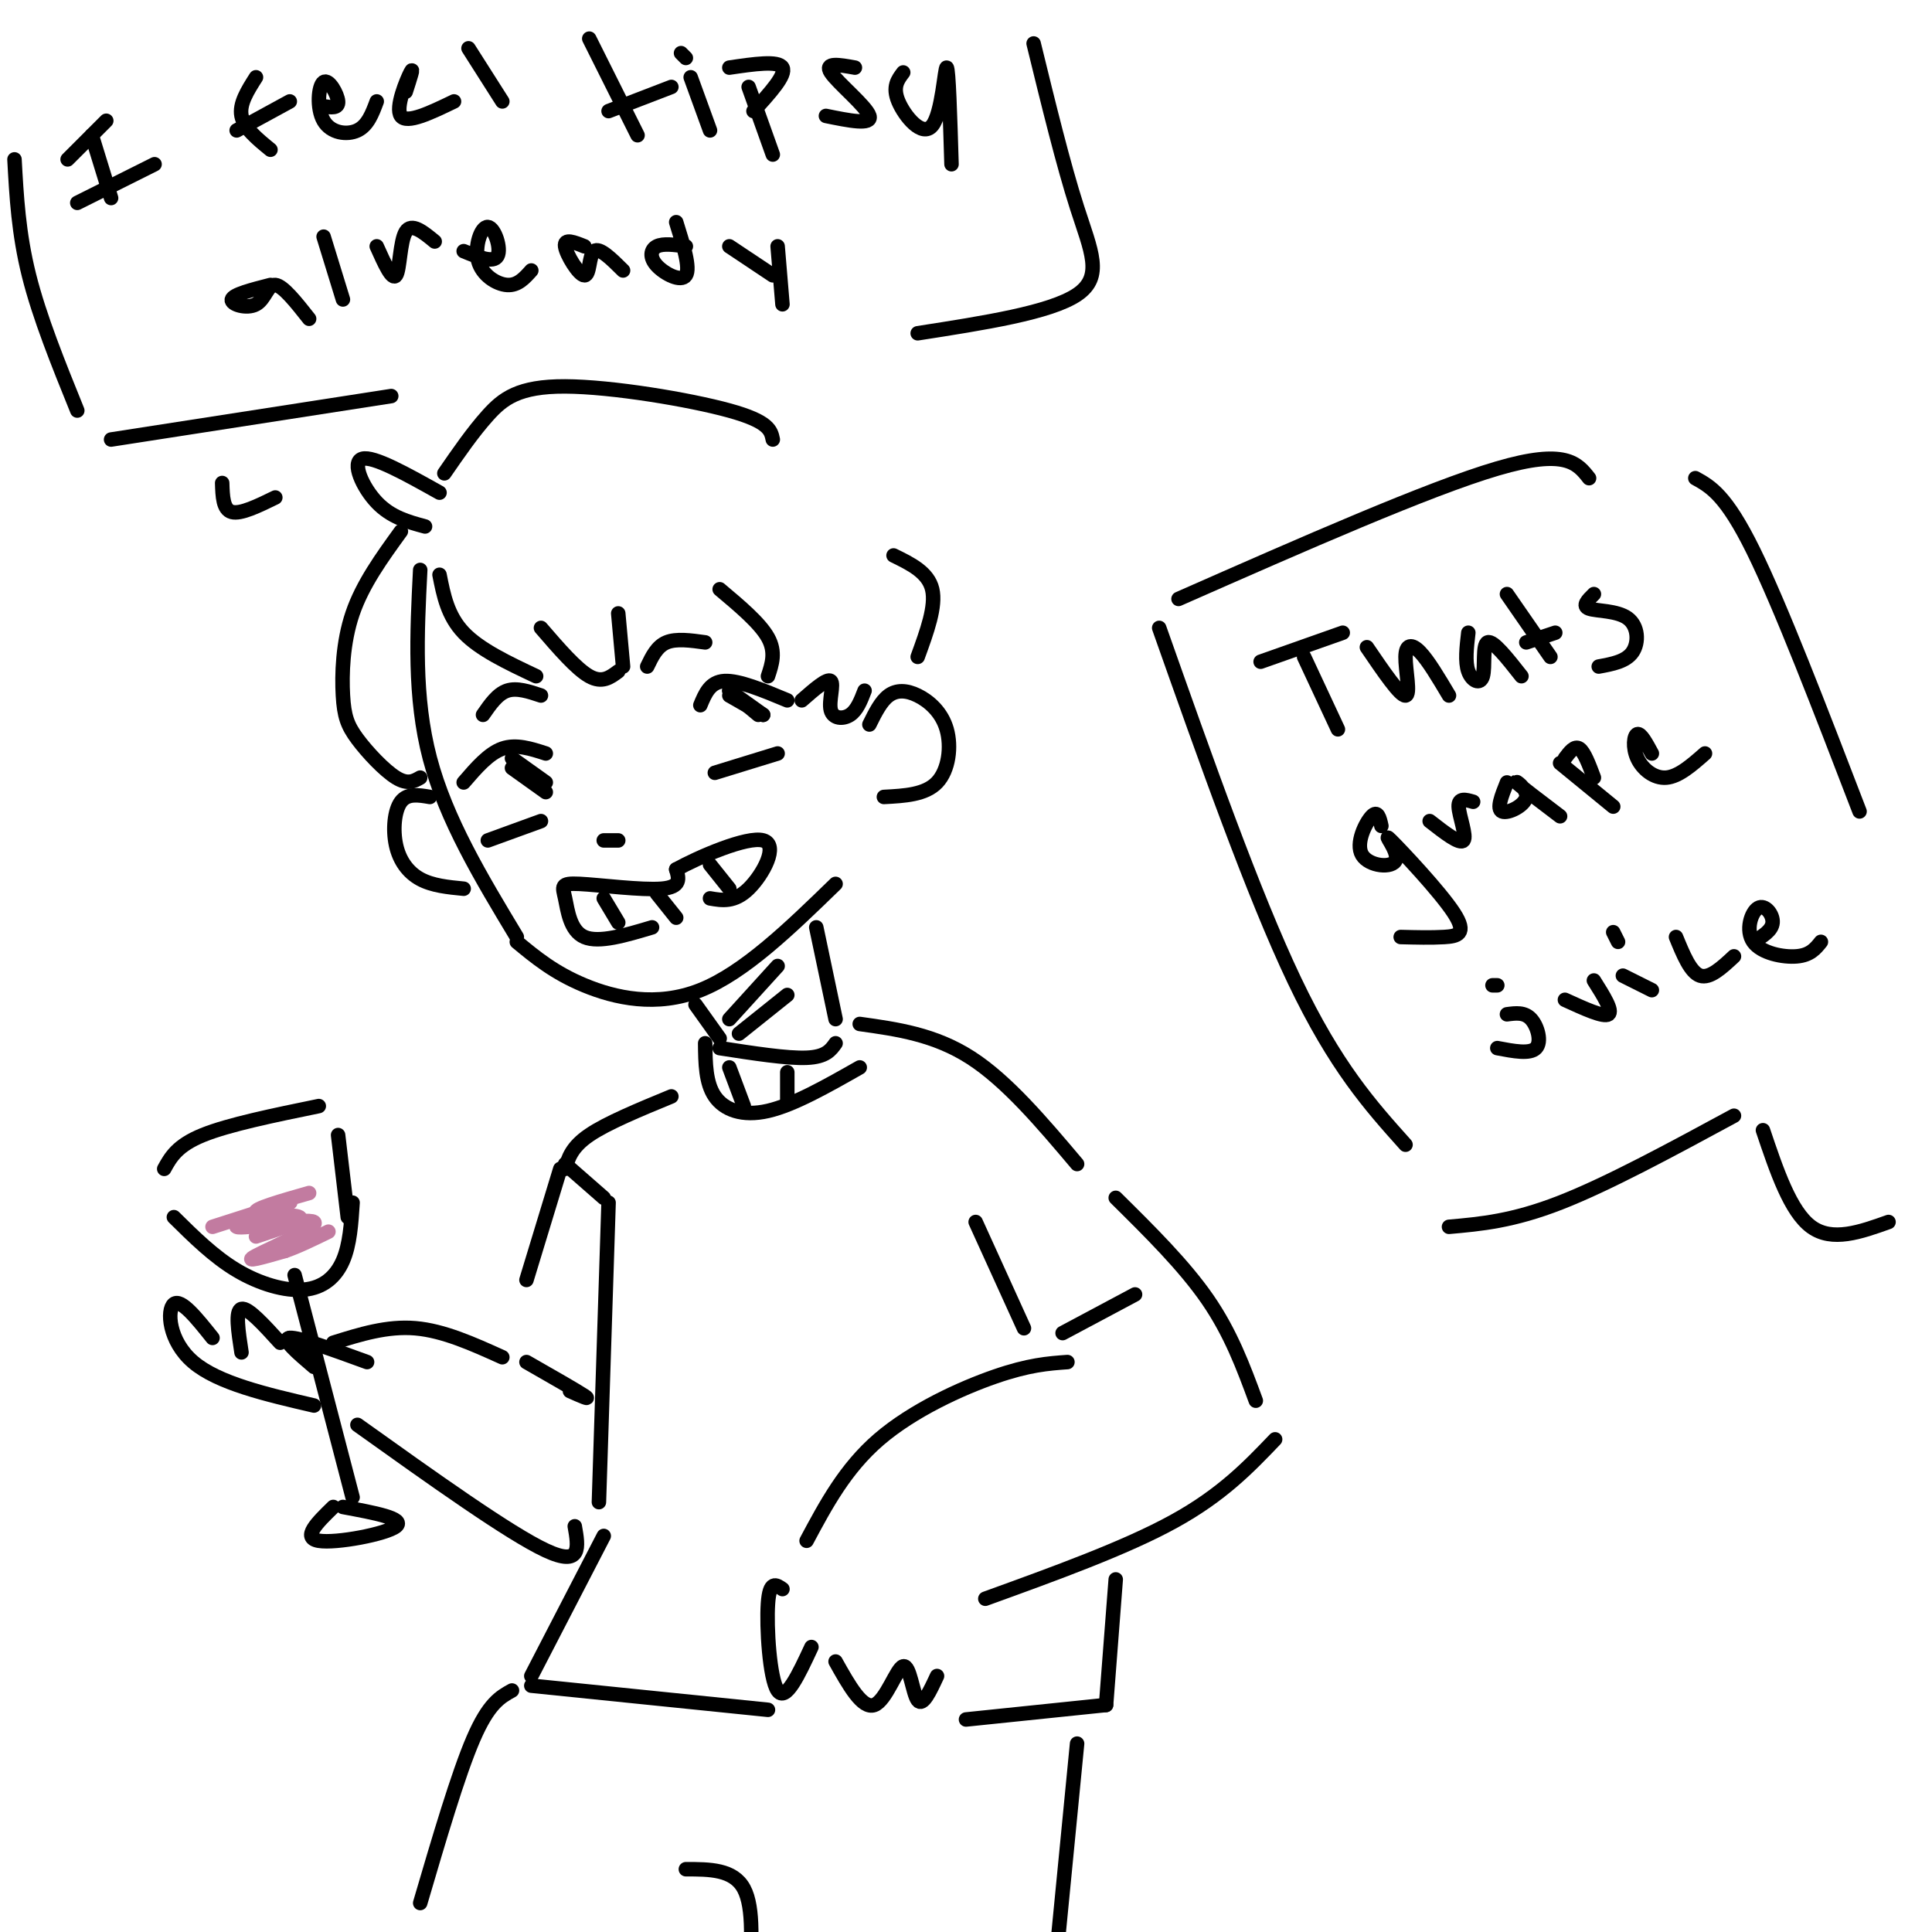 <svg viewBox='0 0 400 400' version='1.1' xmlns='http://www.w3.org/2000/svg' xmlns:xlink='http://www.w3.org/1999/xlink'><g fill='none' stroke='rgb(0,0,0)' stroke-width='3' stroke-linecap='round' stroke-linejoin='round'><path d='M87,118c-0.667,13.167 -1.333,26.333 2,39c3.333,12.667 10.667,24.833 18,37'/><path d='M107,195c3.867,3.200 7.733,6.400 14,9c6.267,2.600 14.933,4.600 24,1c9.067,-3.600 18.533,-12.800 28,-22'/><path d='M180,150c1.191,-2.407 2.383,-4.813 4,-6c1.617,-1.187 3.660,-1.153 6,0c2.340,1.153 4.976,3.426 6,7c1.024,3.574 0.435,8.450 -2,11c-2.435,2.550 -6.718,2.775 -11,3'/><path d='M89,165c-2.327,-0.399 -4.655,-0.798 -6,1c-1.345,1.798 -1.708,5.792 -1,9c0.708,3.208 2.488,5.631 5,7c2.512,1.369 5.756,1.685 9,2'/><path d='M96,162c2.583,-3.000 5.167,-6.000 8,-7c2.833,-1.000 5.917,0.000 9,1'/><path d='M101,174c0.000,0.000 11.000,-4.000 11,-4'/><path d='M106,159c0.000,0.000 7.000,5.000 7,5'/><path d='M106,157c0.000,0.000 7.000,5.000 7,5'/><path d='M145,146c1.000,-2.417 2.000,-4.833 5,-5c3.000,-0.167 8.000,1.917 13,4'/><path d='M148,160c0.000,0.000 13.000,-4.000 13,-4'/><path d='M151,144c0.000,0.000 7.000,4.000 7,4'/><path d='M151,143c0.000,0.000 6.000,5.000 6,5'/><path d='M151,143c0.000,0.000 7.000,5.000 7,5'/><path d='M100,148c1.500,-2.167 3.000,-4.333 5,-5c2.000,-0.667 4.500,0.167 7,1'/><path d='M134,138c1.000,-2.083 2.000,-4.167 4,-5c2.000,-0.833 5.000,-0.417 8,0'/><path d='M135,192c-5.504,1.646 -11.008,3.292 -14,2c-2.992,-1.292 -3.472,-5.522 -4,-8c-0.528,-2.478 -1.104,-3.206 3,-3c4.104,0.206 12.887,1.344 17,1c4.113,-0.344 3.557,-2.172 3,-4'/><path d='M140,180c4.619,-2.548 14.667,-6.917 18,-6c3.333,0.917 -0.048,7.119 -3,10c-2.952,2.881 -5.476,2.440 -8,2'/><path d='M125,186c0.000,0.000 3.000,5.000 3,5'/><path d='M136,185c0.000,0.000 4.000,5.000 4,5'/><path d='M147,179c0.000,0.000 4.000,5.000 4,5'/><path d='M125,174c1.500,0.000 3.000,0.000 3,0c0.000,0.000 -1.500,0.000 -3,0'/><path d='M83,110c-3.965,5.469 -7.930,10.938 -10,17c-2.070,6.062 -2.246,12.718 -2,17c0.246,4.282 0.912,6.191 3,9c2.088,2.809 5.596,6.517 8,8c2.404,1.483 3.702,0.742 5,0'/><path d='M91,119c0.833,4.250 1.667,8.500 5,12c3.333,3.500 9.167,6.250 15,9'/><path d='M112,130c3.667,4.250 7.333,8.500 10,10c2.667,1.500 4.333,0.250 6,-1'/><path d='M129,138c0.000,0.000 -1.000,-11.000 -1,-11'/><path d='M149,122c4.167,3.500 8.333,7.000 10,10c1.667,3.000 0.833,5.500 0,8'/><path d='M166,145c2.637,-2.310 5.274,-4.619 6,-4c0.726,0.619 -0.458,4.167 0,6c0.458,1.833 2.560,1.952 4,1c1.440,-0.952 2.220,-2.976 3,-5'/><path d='M92,98c2.952,-4.280 5.905,-8.560 9,-12c3.095,-3.440 6.333,-6.042 16,-6c9.667,0.042 25.762,2.726 34,5c8.238,2.274 8.619,4.137 9,6'/><path d='M185,115c3.583,1.750 7.167,3.500 8,7c0.833,3.500 -1.083,8.750 -3,14'/><path d='M91,102c-6.867,-3.844 -13.733,-7.689 -16,-7c-2.267,0.689 0.067,5.911 3,9c2.933,3.089 6.467,4.044 10,5'/><path d='M144,208c0.000,0.000 5.000,7.000 5,7'/><path d='M169,192c0.000,0.000 4.000,19.000 4,19'/><path d='M151,211c0.000,0.000 10.000,-11.000 10,-11'/><path d='M153,214c0.000,0.000 10.000,-8.000 10,-8'/><path d='M149,217c7.000,1.083 14.000,2.167 18,2c4.000,-0.167 5.000,-1.583 6,-3'/><path d='M146,216c0.044,4.111 0.089,8.222 2,11c1.911,2.778 5.689,4.222 11,3c5.311,-1.222 12.156,-5.111 19,-9'/><path d='M151,221c0.000,0.000 3.000,8.000 3,8'/><path d='M163,222c0.000,0.000 0.000,6.000 0,6'/><path d='M178,212c7.750,1.083 15.500,2.167 23,7c7.500,4.833 14.750,13.417 22,22'/><path d='M231,248c7.083,7.000 14.167,14.000 19,21c4.833,7.000 7.417,14.000 10,21'/><path d='M264,298c-5.500,5.750 -11.000,11.500 -21,17c-10.000,5.500 -24.500,10.750 -39,16'/><path d='M221,282c-4.000,0.289 -8.000,0.578 -15,3c-7.000,2.422 -17.000,6.978 -24,13c-7.000,6.022 -11.000,13.511 -15,21'/><path d='M162,329c-1.333,-0.933 -2.667,-1.867 -3,3c-0.333,4.867 0.333,15.533 2,18c1.667,2.467 4.333,-3.267 7,-9'/><path d='M173,344c2.768,4.946 5.536,9.893 8,9c2.464,-0.893 4.625,-7.625 6,-8c1.375,-0.375 1.964,5.607 3,7c1.036,1.393 2.518,-1.804 4,-5'/><path d='M220,276c0.000,0.000 15.000,-8.000 15,-8'/><path d='M126,249c0.000,0.000 -2.000,62.000 -2,62'/><path d='M125,318c0.000,0.000 -15.000,29.000 -15,29'/><path d='M110,349c0.000,0.000 49.000,5.000 49,5'/><path d='M231,327c0.000,0.000 -2.000,26.000 -2,26'/><path d='M229,353c0.000,0.000 -29.000,3.000 -29,3'/><path d='M139,227c-6.667,2.750 -13.333,5.500 -17,8c-3.667,2.500 -4.333,4.750 -5,7'/><path d='M117,241c0.000,0.000 8.000,7.000 8,7'/><path d='M116,242c0.000,0.000 -7.000,23.000 -7,23'/><path d='M118,288c2.250,1.000 4.500,2.000 3,1c-1.500,-1.000 -6.750,-4.000 -12,-7'/><path d='M202,253c0.000,0.000 10.000,22.000 10,22'/><path d='M119,316c0.750,4.250 1.500,8.500 -6,5c-7.500,-3.500 -23.250,-14.750 -39,-26'/><path d='M65,291c-9.933,-2.311 -19.867,-4.622 -25,-9c-5.133,-4.378 -5.467,-10.822 -4,-12c1.467,-1.178 4.733,2.911 8,7'/><path d='M50,280c-0.667,-4.333 -1.333,-8.667 0,-9c1.333,-0.333 4.667,3.333 8,7'/><path d='M60,277c0.000,0.000 5.000,3.000 5,3'/><path d='M61,264c0.000,0.000 12.000,46.000 12,46'/><path d='M36,252c4.137,4.089 8.274,8.179 13,11c4.726,2.821 10.042,4.375 14,4c3.958,-0.375 6.560,-2.679 8,-6c1.440,-3.321 1.720,-7.661 2,-12'/><path d='M34,242c1.333,-2.417 2.667,-4.833 8,-7c5.333,-2.167 14.667,-4.083 24,-6'/><path d='M70,235c0.000,0.000 2.000,17.000 2,17'/><path d='M69,312c-3.289,3.200 -6.578,6.400 -3,7c3.578,0.600 14.022,-1.400 16,-3c1.978,-1.600 -4.511,-2.800 -11,-4'/><path d='M65,283c-3.417,-2.917 -6.833,-5.833 -5,-6c1.833,-0.167 8.917,2.417 16,5'/><path d='M69,278c5.583,-1.750 11.167,-3.500 17,-3c5.833,0.500 11.917,3.250 18,6'/></g>
<g fill='none' stroke='rgb(194,123,160)' stroke-width='3' stroke-linecap='round' stroke-linejoin='round'><path d='M44,254c8.598,-2.767 17.196,-5.534 16,-5c-1.196,0.534 -12.187,4.370 -11,5c1.187,0.630 14.550,-1.946 16,-1c1.450,0.946 -9.014,5.413 -12,7c-2.986,1.587 1.507,0.293 6,-1'/><path d='M59,259c2.500,-0.833 5.750,-2.417 9,-4'/><path d='M53,256c5.044,-1.667 10.089,-3.333 9,-4c-1.089,-0.667 -8.311,-0.333 -9,-1c-0.689,-0.667 5.156,-2.333 11,-4'/></g>
<g fill='none' stroke='rgb(0,0,0)' stroke-width='3' stroke-linecap='round' stroke-linejoin='round'><path d='M106,350c-2.417,1.333 -4.833,2.667 -8,10c-3.167,7.333 -7.083,20.667 -11,34'/><path d='M142,387c4.917,0.000 9.833,0.000 12,4c2.167,4.000 1.583,12.000 1,20'/><path d='M223,361c0.000,0.000 -4.000,41.000 -4,41'/><path d='M46,100c0.083,2.750 0.167,5.500 2,6c1.833,0.500 5.417,-1.250 9,-3'/><path d='M14,33c0.000,0.000 8.000,-8.000 8,-8'/><path d='M19,28c0.000,0.000 4.000,13.000 4,13'/><path d='M16,42c0.000,0.000 16.000,-8.000 16,-8'/><path d='M53,16c-1.750,2.750 -3.500,5.500 -3,8c0.500,2.500 3.250,4.750 6,7'/><path d='M49,27c0.000,0.000 11.000,-6.000 11,-6'/><path d='M67,22c1.558,0.247 3.116,0.494 3,-1c-0.116,-1.494 -1.907,-4.730 -3,-4c-1.093,0.730 -1.486,5.427 0,8c1.486,2.573 4.853,3.021 7,2c2.147,-1.021 3.073,-3.510 4,-6'/><path d='M84,19c0.889,-2.756 1.778,-5.511 1,-4c-0.778,1.511 -3.222,7.289 -2,9c1.222,1.711 6.111,-0.644 11,-3'/><path d='M97,10c0.000,0.000 7.000,11.000 7,11'/><path d='M122,8c0.000,0.000 10.000,20.000 10,20'/><path d='M126,23c0.000,0.000 13.000,-5.000 13,-5'/><path d='M143,16c0.000,0.000 4.000,11.000 4,11'/><path d='M141,11c0.000,0.000 1.000,1.000 1,1'/><path d='M155,18c0.000,0.000 5.000,14.000 5,14'/><path d='M151,14c5.083,-0.750 10.167,-1.500 11,0c0.833,1.500 -2.583,5.250 -6,9'/><path d='M177,14c-3.200,-0.578 -6.400,-1.156 -5,1c1.400,2.156 7.400,7.044 8,9c0.600,1.956 -4.200,0.978 -9,0'/><path d='M187,15c-1.131,1.494 -2.262,2.988 -1,6c1.262,3.012 4.917,7.542 7,5c2.083,-2.542 2.595,-12.155 3,-12c0.405,0.155 0.702,10.077 1,20'/><path d='M56,59c-3.869,0.994 -7.738,1.988 -8,3c-0.262,1.012 3.083,2.042 5,1c1.917,-1.042 2.405,-4.155 4,-4c1.595,0.155 4.298,3.577 7,7'/><path d='M67,49c0.000,0.000 4.000,13.000 4,13'/><path d='M78,51c1.600,3.578 3.200,7.156 4,6c0.800,-1.156 0.800,-7.044 2,-9c1.200,-1.956 3.600,0.022 6,2'/><path d='M96,52c3.085,1.270 6.169,2.539 7,1c0.831,-1.539 -0.592,-5.887 -2,-6c-1.408,-0.113 -2.802,4.008 -2,7c0.802,2.992 3.801,4.855 6,5c2.199,0.145 3.600,-1.427 5,-3'/><path d='M121,51c-2.119,-0.851 -4.238,-1.702 -4,0c0.238,1.702 2.833,5.958 4,6c1.167,0.042 0.905,-4.131 2,-5c1.095,-0.869 3.548,1.565 6,4'/><path d='M142,51c-2.345,-0.327 -4.690,-0.655 -6,0c-1.310,0.655 -1.583,2.292 0,4c1.583,1.708 5.024,3.488 6,2c0.976,-1.488 -0.512,-6.244 -2,-11'/><path d='M151,51c0.000,0.000 9.000,6.000 9,6'/><path d='M161,51c0.000,0.000 1.000,12.000 1,12'/><path d='M3,33c0.417,7.667 0.833,15.333 3,24c2.167,8.667 6.083,18.333 10,28'/><path d='M23,91c0.000,0.000 58.000,-9.000 58,-9'/><path d='M214,9c3.067,12.533 6.133,25.067 9,34c2.867,8.933 5.533,14.267 0,18c-5.533,3.733 -19.267,5.867 -33,8'/><path d='M261,137c0.000,0.000 17.000,-6.000 17,-6'/><path d='M270,136c0.000,0.000 7.000,15.000 7,15'/><path d='M283,134c3.435,5.048 6.869,10.095 8,10c1.131,-0.095 -0.042,-5.333 0,-8c0.042,-2.667 1.298,-2.762 3,-1c1.702,1.762 3.851,5.381 6,9'/><path d='M304,131c-0.351,3.018 -0.702,6.036 0,8c0.702,1.964 2.458,2.875 3,1c0.542,-1.875 -0.131,-6.536 1,-7c1.131,-0.464 4.065,3.268 7,7'/><path d='M312,123c0.000,0.000 9.000,13.000 9,13'/><path d='M316,133c0.000,0.000 6.000,-2.000 6,-2'/><path d='M330,123c-1.256,1.232 -2.512,2.464 -1,3c1.512,0.536 5.792,0.375 8,2c2.208,1.625 2.345,5.036 1,7c-1.345,1.964 -4.173,2.482 -7,3'/><path d='M286,171c-0.370,-1.659 -0.740,-3.317 -2,-2c-1.260,1.317 -3.411,5.611 -2,8c1.411,2.389 6.384,2.875 7,1c0.616,-1.875 -3.123,-6.111 -1,-4c2.123,2.111 10.110,10.568 13,15c2.890,4.432 0.683,4.838 -2,5c-2.683,0.162 -5.841,0.081 -9,0'/><path d='M296,170c3.133,2.444 6.267,4.889 7,4c0.733,-0.889 -0.933,-5.111 -1,-7c-0.067,-1.889 1.467,-1.444 3,-1'/><path d='M312,162c-1.101,2.744 -2.202,5.488 -1,6c1.202,0.512 4.708,-1.208 5,-3c0.292,-1.792 -2.631,-3.655 -2,-3c0.631,0.655 4.815,3.827 9,7'/><path d='M323,158c0.000,0.000 11.000,9.000 11,9'/><path d='M324,157c1.000,-1.333 2.000,-2.667 3,-2c1.000,0.667 2.000,3.333 3,6'/><path d='M342,156c-1.137,-2.107 -2.274,-4.214 -3,-4c-0.726,0.214 -1.042,2.750 0,5c1.042,2.250 3.440,4.214 6,4c2.560,-0.214 5.280,-2.607 8,-5'/><path d='M312,210c1.822,-0.244 3.644,-0.489 5,1c1.356,1.489 2.244,4.711 1,6c-1.244,1.289 -4.622,0.644 -8,0'/><path d='M309,204c0.000,0.000 1.000,0.000 1,0'/><path d='M324,207c4.000,1.833 8.000,3.667 9,3c1.000,-0.667 -1.000,-3.833 -3,-7'/><path d='M336,202c0.000,0.000 6.000,3.000 6,3'/><path d='M334,193c0.000,0.000 1.000,2.000 1,2'/><path d='M347,194c1.500,3.667 3.000,7.333 5,8c2.000,0.667 4.500,-1.667 7,-4'/><path d='M363,195c1.936,-1.167 3.872,-2.335 4,-4c0.128,-1.665 -1.553,-3.828 -3,-3c-1.447,0.828 -2.659,4.646 -1,7c1.659,2.354 6.188,3.244 9,3c2.812,-0.244 3.906,-1.622 5,-3'/><path d='M240,130c9.750,27.583 19.500,55.167 28,73c8.500,17.833 15.750,25.917 23,34'/><path d='M300,254c6.583,-0.583 13.167,-1.167 23,-5c9.833,-3.833 22.917,-10.917 36,-18'/><path d='M244,124c25.917,-11.417 51.833,-22.833 66,-27c14.167,-4.167 16.583,-1.083 19,2'/><path d='M351,99c3.167,1.750 6.333,3.500 12,15c5.667,11.500 13.833,32.750 22,54'/><path d='M365,234c2.833,8.417 5.667,16.833 10,20c4.333,3.167 10.167,1.083 16,-1'/></g>
</svg>